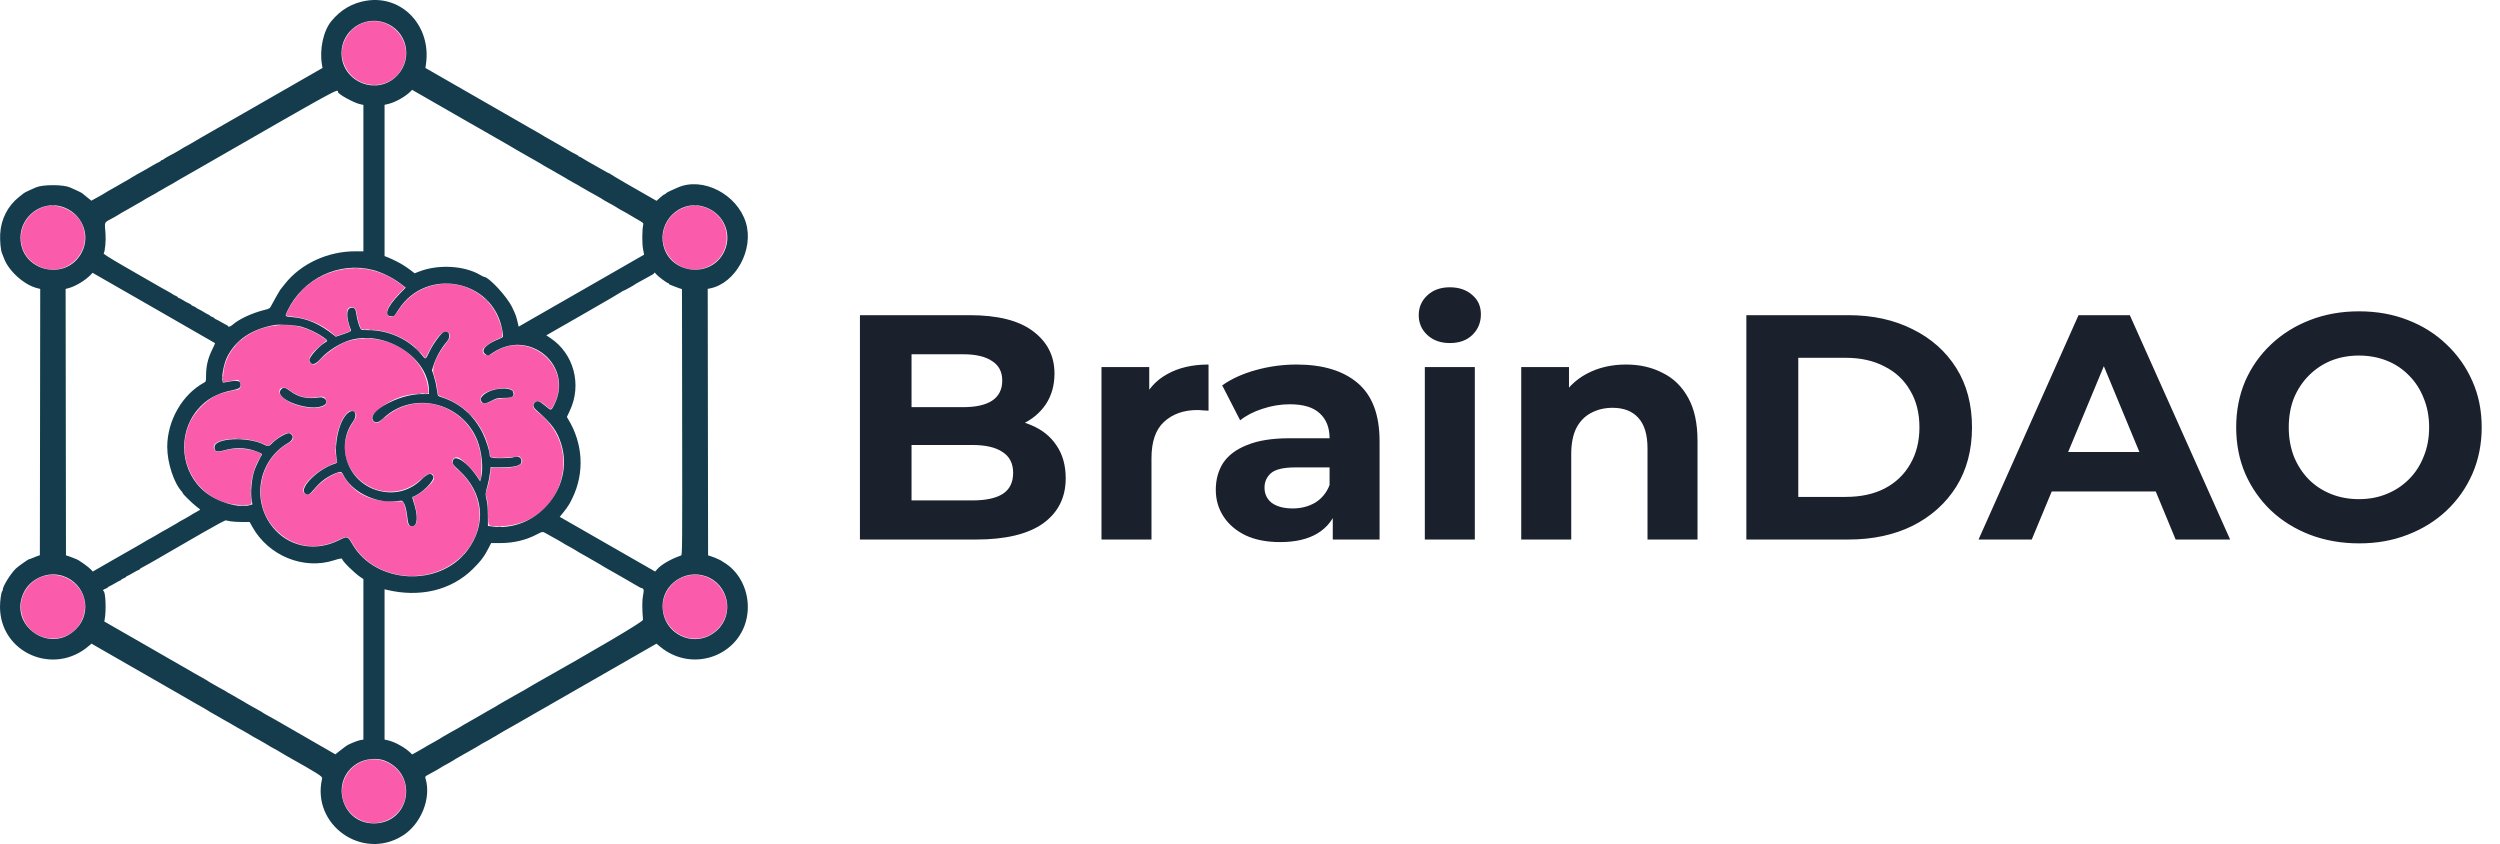 <svg width="234" height="79" viewBox="0 0 234 79" fill="none" xmlns="http://www.w3.org/2000/svg">
<path fill-rule="evenodd" clip-rule="evenodd" d="M34.376 2.039C32.842 2.343 31.727 4.003 32.052 5.498C32.679 8.372 36.478 8.864 37.713 6.232C38.752 4.018 36.796 1.56 34.376 2.039ZM4.128 19.355C1.52 20.215 1.169 23.63 3.558 24.88C6.147 26.235 8.923 23.483 7.614 20.861C7.024 19.678 5.346 18.954 4.128 19.355ZM64.101 19.402C62.247 20.053 61.465 22.21 62.498 23.819C64.184 26.442 68.166 25.163 68.016 22.046C67.924 20.127 65.91 18.766 64.101 19.402ZM32.065 25.215C29.772 25.634 28.02 26.947 26.956 29.048C26.684 29.583 26.676 29.566 27.23 29.616C28.688 29.748 30.085 30.322 31.118 31.215L31.426 31.48L32.109 31.248C32.485 31.12 32.802 31.008 32.815 30.998C32.828 30.988 32.777 30.793 32.702 30.565C32.292 29.32 32.413 28.635 33.021 28.768C33.272 28.823 33.321 28.914 33.413 29.507C33.453 29.769 33.556 30.168 33.641 30.395L33.795 30.807L34.648 30.852C36.658 30.956 38.443 31.836 39.612 33.299L39.816 33.554L40.111 32.97C40.896 31.42 41.593 30.758 42.005 31.169C42.229 31.392 42.169 31.588 41.679 32.23C40.772 33.419 40.386 34.44 40.607 35.065C40.791 35.589 40.946 36.318 40.947 36.672C40.949 36.992 40.946 36.99 41.65 37.255C43.791 38.062 45.35 39.928 45.805 42.228L45.918 42.799L46.408 42.844C46.693 42.871 47.26 42.854 47.764 42.805L48.629 42.719L48.752 42.87C49.243 43.473 48.332 43.858 46.595 43.783C45.904 43.753 45.902 43.754 45.902 44.19C45.902 44.51 45.742 45.282 45.566 45.816C45.432 46.217 45.432 46.234 45.548 46.605C45.638 46.893 45.671 47.244 45.683 48.067C45.701 49.349 45.605 49.241 46.736 49.248C52.477 49.281 54.918 42.124 50.368 38.6C49.918 38.251 49.798 37.997 49.973 37.763C50.225 37.425 50.496 37.472 51.054 37.951C51.595 38.416 51.562 38.422 51.88 37.806C53.692 34.291 49.4 30.724 46.153 33.047C45.665 33.395 45.176 33.269 45.176 32.794C45.176 32.527 46.155 31.856 46.909 31.606C47.282 31.483 46.745 29.656 46.067 28.736C43.828 25.7 39.317 25.869 37.281 29.065C36.887 29.682 36.615 29.813 36.325 29.525C36.019 29.22 36.369 28.516 37.318 27.527L37.907 26.914L37.661 26.719C35.982 25.388 34.015 24.86 32.065 25.215ZM25.947 30.448C23.155 30.699 21.014 32.669 20.887 35.107L20.851 35.79L21.043 35.756C21.148 35.737 21.468 35.683 21.754 35.635L22.275 35.548L22.431 35.73C22.691 36.03 22.503 36.495 22.123 36.495C21.963 36.495 21.052 36.718 20.607 36.866C19.474 37.241 18.201 38.488 17.694 39.718C16.177 43.404 18.903 47.406 22.839 47.27C23.637 47.242 23.573 47.308 23.495 46.59C23.366 45.401 23.659 43.994 24.245 42.98C24.389 42.731 24.499 42.52 24.488 42.512C23.927 42.041 22.149 41.843 21.131 42.138C20.485 42.324 20.247 42.324 20.115 42.136C19.368 41.074 22.678 40.656 24.678 41.559L25.113 41.755L25.452 41.45C26.474 40.532 27.213 40.289 27.411 40.807C27.508 41.062 27.385 41.26 26.994 41.48C24.155 43.075 23.513 47.127 25.722 49.5C27.336 51.234 29.597 51.604 31.796 50.493C32.517 50.129 32.57 50.146 32.99 50.88C35.002 54.39 40.319 54.976 43.26 52.011C45.598 49.656 45.392 46.147 42.785 43.9C42.193 43.391 42.202 42.808 42.801 42.808C43.075 42.808 44.218 43.892 44.666 44.577L44.941 44.996L45.003 44.741C45.037 44.6 45.066 44.071 45.068 43.565C45.086 38.57 39.572 35.907 35.935 39.153C35.397 39.634 35.194 39.692 34.95 39.434C34.714 39.184 34.764 38.978 35.153 38.596C36.262 37.507 37.671 36.907 39.268 36.843L40.13 36.808L40.078 36.376C39.677 33.052 35.949 30.89 32.468 31.961C31.847 32.152 30.599 33 30.012 33.629C29.511 34.167 29.388 34.216 29.102 33.992C28.691 33.67 29.056 33.094 30.311 32.085L30.603 31.85L30.179 31.55C29.388 30.992 28.284 30.555 27.475 30.48C26.612 30.4 26.508 30.398 25.947 30.448ZM27.109 36.53C27.802 37.095 28.725 37.34 29.593 37.189C30.216 37.081 30.355 37.108 30.488 37.365C31.1 38.543 27.755 38.397 26.453 37.19C25.761 36.549 26.375 35.931 27.109 36.53ZM47.933 36.514C48.382 36.926 48.069 37.244 47.174 37.284C46.495 37.316 46.424 37.333 45.947 37.577C45.257 37.93 44.857 37.771 45.001 37.202C45.161 36.563 47.411 36.035 47.933 36.514ZM33.221 38.6C33.418 38.795 33.383 39.018 33.09 39.446C30.167 43.709 35.76 48.31 39.544 44.755C40.158 44.178 40.619 44.196 40.619 44.795C40.619 45.145 39.31 46.3 38.674 46.511C38.629 46.526 38.657 46.7 38.75 46.99C39.193 48.373 39.123 49.253 38.569 49.253C38.224 49.253 38.136 49.101 38.082 48.414C38.059 48.115 37.973 47.66 37.892 47.402L37.744 46.933L36.556 46.922C34.578 46.903 33.124 46.135 32.198 44.619C31.887 44.111 31.864 44.108 31.08 44.489C30.515 44.764 29.849 45.288 29.488 45.744C29.017 46.339 28.788 46.432 28.487 46.15C27.929 45.629 29.646 43.961 31.379 43.34L31.552 43.279L31.465 42.797C31.102 40.775 32.368 37.75 33.221 38.6ZM4.211 53.892C2.704 54.256 1.677 55.87 2.007 57.352C2.732 60.593 7.237 60.562 7.902 57.311C8.33 55.224 6.338 53.379 4.211 53.892ZM64.263 53.909C62.721 54.311 61.731 55.941 62.118 57.442C62.726 59.798 65.565 60.572 67.217 58.834C69.287 56.655 67.184 53.149 64.263 53.909ZM34.003 71.239C31.905 71.993 31.316 74.694 32.922 76.206C34.844 78.016 37.98 76.699 37.994 74.076C38.005 72.027 35.925 70.547 34.003 71.239Z" fill="#FB5BAB"/>
<path fill-rule="evenodd" clip-rule="evenodd" d="M34.311 0.062C32.992 0.271 31.897 0.905 31.02 1.971C30.264 2.889 29.889 4.623 30.136 6.057L30.188 6.361L24.82 9.441C21.866 11.135 19.138 12.699 18.757 12.915C18.375 13.132 18.048 13.325 18.03 13.346C18.012 13.366 17.908 13.427 17.799 13.481C17.541 13.609 16.818 14.025 16.776 14.07C16.757 14.09 16.624 14.168 16.478 14.244C15.843 14.577 15.414 14.82 15.317 14.904C15.26 14.953 15.178 14.993 15.136 14.993C15.093 14.993 15.059 15.016 15.059 15.043C15.059 15.071 14.947 15.144 14.811 15.207C14.675 15.27 14.444 15.393 14.299 15.482C14.153 15.571 13.96 15.685 13.87 15.735C13.779 15.785 13.585 15.895 13.44 15.979C13.295 16.062 13.012 16.219 12.813 16.327C12.613 16.435 12.405 16.557 12.35 16.597C12.296 16.637 12.18 16.71 12.094 16.758C11.658 17.003 11.441 17.127 11.261 17.235C11.152 17.3 10.988 17.395 10.898 17.445C10.807 17.495 10.625 17.597 10.494 17.672C10.363 17.747 10.184 17.848 10.098 17.897C10.011 17.945 9.895 18.018 9.841 18.058C9.786 18.098 9.578 18.22 9.378 18.328C9.179 18.436 8.911 18.583 8.784 18.655L8.554 18.785L8.157 18.466C7.939 18.29 7.722 18.115 7.676 18.078C7.629 18.04 7.392 17.92 7.148 17.81C6.903 17.701 6.644 17.584 6.571 17.551C6.266 17.412 5.665 17.331 4.953 17.331C4.242 17.331 3.641 17.412 3.335 17.551C3.263 17.584 3.003 17.701 2.759 17.81C2.515 17.92 2.277 18.04 2.231 18.079C2.184 18.117 1.975 18.284 1.767 18.448C0.721 19.275 0.085 20.533 0.016 21.913C-0.017 22.584 0.074 23.492 0.199 23.734C0.228 23.791 0.303 23.981 0.365 24.156C0.783 25.337 2.243 26.661 3.465 26.967L3.765 27.043L3.748 39.506L3.731 51.969L3.467 52.059C3.322 52.109 3.11 52.193 2.995 52.247C2.881 52.3 2.757 52.344 2.721 52.344C2.641 52.344 1.674 53.029 1.473 53.227C0.982 53.714 0.264 54.869 0.264 55.173C0.264 55.23 0.238 55.305 0.206 55.34C0.111 55.44 0 56.225 0 56.793C0 61.109 5.053 63.31 8.348 60.43L8.56 60.244L12.057 62.252C13.98 63.356 15.643 64.311 15.752 64.373C15.861 64.436 16.153 64.603 16.401 64.745C16.648 64.886 16.901 65.032 16.962 65.069C17.023 65.105 17.296 65.262 17.568 65.417C17.841 65.572 18.167 65.762 18.294 65.837C18.422 65.913 18.689 66.064 18.889 66.172C19.089 66.281 19.297 66.402 19.351 66.442C19.406 66.482 19.521 66.555 19.608 66.604C20.044 66.848 20.261 66.972 20.441 67.08C20.55 67.145 20.714 67.24 20.805 67.29C20.895 67.34 21.081 67.445 21.217 67.524C21.353 67.602 21.567 67.723 21.692 67.794C21.817 67.864 22.032 67.991 22.17 68.075C22.309 68.159 22.512 68.271 22.621 68.325C22.73 68.378 22.833 68.437 22.852 68.455C22.87 68.473 22.974 68.532 23.083 68.587C23.192 68.641 23.296 68.701 23.314 68.722C23.349 68.761 23.828 69.034 24.272 69.269C24.417 69.346 24.551 69.424 24.569 69.442C24.587 69.46 24.691 69.519 24.8 69.573C24.909 69.627 25.013 69.688 25.031 69.708C25.066 69.747 25.545 70.021 25.989 70.255C26.134 70.332 26.268 70.412 26.286 70.433C26.304 70.454 26.557 70.604 26.848 70.767C29.766 72.406 30.196 72.677 30.154 72.854C29.119 77.203 33.926 80.608 37.708 78.204C39.417 77.118 40.379 74.715 39.835 72.886C39.777 72.693 39.788 72.672 40.014 72.55C40.839 72.103 41.058 71.98 41.147 71.915C41.26 71.831 41.426 71.736 41.939 71.46C42.139 71.352 42.347 71.231 42.401 71.191C42.456 71.151 42.572 71.079 42.658 71.03C43.113 70.775 43.311 70.661 43.491 70.552C43.6 70.486 43.779 70.387 43.888 70.331C43.996 70.276 44.205 70.157 44.35 70.065C44.495 69.974 44.658 69.88 44.713 69.858C44.767 69.835 44.856 69.78 44.911 69.736C44.965 69.691 45.203 69.555 45.439 69.433C45.675 69.311 45.884 69.196 45.902 69.178C45.92 69.16 46.002 69.109 46.083 69.063C46.165 69.018 46.299 68.944 46.38 68.899C46.462 68.854 46.574 68.784 46.628 68.744C46.683 68.703 46.891 68.582 47.091 68.472C47.426 68.289 48.507 67.674 48.973 67.402C49.082 67.338 49.483 67.108 49.864 66.889C50.246 66.671 53.008 65.087 56.002 63.369L61.446 60.245L61.781 60.524C64.966 63.176 69.751 61.185 69.988 57.109C70.091 55.353 69.282 53.644 67.927 52.749C67.493 52.463 67.408 52.413 67.234 52.343C67.144 52.306 67.01 52.247 66.937 52.212C66.865 52.177 66.686 52.111 66.541 52.065L66.277 51.982L66.26 39.51L66.243 27.037L66.459 26.995C68.863 26.519 70.59 23.342 69.811 20.829C68.986 18.171 65.773 16.52 63.437 17.554C63.364 17.586 63.09 17.708 62.826 17.825C62.563 17.942 62.347 18.061 62.347 18.089C62.347 18.117 62.287 18.16 62.214 18.183C62.141 18.206 61.94 18.354 61.768 18.512L61.456 18.798L61.191 18.65C59.672 17.797 57.158 16.335 57.141 16.294C57.129 16.266 57.094 16.242 57.065 16.242C57.017 16.242 56.73 16.087 55.957 15.643C55.579 15.425 55.255 15.242 54.95 15.073C54.787 14.983 54.574 14.854 54.478 14.787C54.381 14.719 54.27 14.664 54.23 14.664C54.19 14.664 54.157 14.642 54.157 14.614C54.157 14.586 54.046 14.513 53.91 14.45C53.774 14.388 53.543 14.264 53.398 14.175C53.253 14.086 53.06 13.972 52.969 13.922C52.73 13.79 52.306 13.546 52.077 13.409C51.968 13.344 51.805 13.249 51.714 13.199C51.623 13.149 51.441 13.046 51.31 12.972C51.179 12.897 51.001 12.796 50.914 12.747C50.827 12.698 50.711 12.626 50.657 12.586C50.602 12.546 50.395 12.424 50.195 12.316C49.995 12.207 49.727 12.057 49.6 11.981C49.473 11.905 49.147 11.716 48.874 11.561C48.602 11.405 48.327 11.249 48.264 11.212C48.201 11.176 46.275 10.07 43.984 8.753L39.818 6.361L39.871 5.992C40.382 2.445 37.653 -0.466 34.311 0.062ZM35.986 2.113C38.072 2.827 38.709 5.42 37.198 7.045C35.345 9.038 31.966 7.694 31.966 4.965C31.966 2.898 34.022 1.44 35.986 2.113ZM31.636 8.618C31.636 8.806 33.089 9.608 33.674 9.743L34.014 9.821V16.672V23.523L33.27 23.522C30.692 23.514 28.164 24.68 26.674 26.565C26.459 26.837 26.258 27.091 26.227 27.13C26.163 27.211 25.663 28.094 25.414 28.566C25.248 28.881 25.234 28.89 24.758 29.009C23.567 29.305 22.34 29.881 21.73 30.43C21.566 30.577 21.333 30.63 21.333 30.52C21.333 30.488 21.281 30.444 21.217 30.424C21.154 30.403 20.923 30.279 20.705 30.149C20.488 30.019 20.257 29.896 20.193 29.876C20.13 29.856 20.078 29.819 20.078 29.793C20.078 29.768 19.974 29.707 19.847 29.657C19.72 29.608 19.616 29.543 19.616 29.514C19.616 29.484 19.584 29.46 19.546 29.46C19.508 29.46 19.322 29.362 19.133 29.242C18.944 29.122 18.694 28.982 18.575 28.93C18.457 28.878 18.361 28.819 18.361 28.799C18.361 28.778 18.256 28.721 18.13 28.671C18.002 28.621 17.898 28.56 17.898 28.534C17.898 28.509 17.787 28.439 17.651 28.381C17.515 28.321 17.269 28.187 17.106 28.083C16.942 27.978 16.772 27.89 16.726 27.887C16.68 27.884 16.644 27.856 16.644 27.824C16.644 27.792 16.547 27.727 16.429 27.68C16.311 27.632 16.199 27.574 16.181 27.549C16.163 27.525 15.962 27.405 15.734 27.282C15.505 27.16 15.219 27.001 15.097 26.928C14.975 26.856 14.642 26.664 14.356 26.501C14.07 26.339 13.785 26.176 13.722 26.139C13.66 26.103 12.716 25.559 11.625 24.93C10.26 24.143 9.661 23.763 9.702 23.713C9.83 23.56 9.926 22.538 9.876 21.87C9.786 20.679 9.684 20.881 10.633 20.366C10.833 20.258 11.041 20.137 11.096 20.096C11.15 20.057 11.266 19.984 11.352 19.935C11.439 19.887 11.617 19.785 11.749 19.711C11.88 19.636 12.061 19.533 12.152 19.483C12.243 19.433 12.407 19.338 12.516 19.273C12.696 19.165 12.912 19.041 13.348 18.797C13.435 18.748 13.551 18.675 13.605 18.635C13.66 18.594 13.897 18.461 14.134 18.339C14.37 18.216 14.578 18.102 14.596 18.084C14.614 18.066 14.7 18.011 14.787 17.962C14.873 17.914 15.042 17.819 15.162 17.752C15.282 17.685 15.493 17.561 15.632 17.477C15.771 17.393 15.973 17.281 16.082 17.227C16.191 17.174 16.295 17.113 16.313 17.092C16.331 17.071 16.584 16.921 16.875 16.758C17.165 16.595 17.923 16.162 18.559 15.797C31.909 8.123 31.636 8.272 31.636 8.618ZM42.996 10.949C45.121 12.169 47.023 13.258 47.223 13.368C47.423 13.478 47.699 13.639 47.838 13.725C47.977 13.812 48.185 13.935 48.3 13.999C48.636 14.185 49.397 14.62 49.623 14.756C49.738 14.824 49.995 14.969 50.195 15.078C50.395 15.186 50.602 15.307 50.657 15.348C50.711 15.387 50.827 15.46 50.914 15.509C51.001 15.557 51.179 15.659 51.31 15.733C51.441 15.808 51.623 15.911 51.714 15.961C51.805 16.011 51.968 16.105 52.077 16.171C52.258 16.279 52.474 16.403 52.91 16.647C52.997 16.696 53.112 16.769 53.167 16.809C53.221 16.85 53.459 16.983 53.695 17.105C53.931 17.228 54.139 17.342 54.157 17.36C54.191 17.393 54.383 17.507 54.686 17.672C54.777 17.721 54.97 17.834 55.115 17.922C55.261 18.01 55.483 18.133 55.611 18.195C55.738 18.256 55.857 18.323 55.875 18.343C55.893 18.364 55.997 18.424 56.106 18.478C56.215 18.532 56.319 18.594 56.337 18.616C56.372 18.657 56.845 18.927 57.295 19.162C57.44 19.238 57.574 19.316 57.592 19.335C57.634 19.38 58.358 19.797 58.615 19.925C58.724 19.979 58.829 20.04 58.847 20.062C58.865 20.083 59.187 20.272 59.563 20.483C60.202 20.842 60.243 20.877 60.204 21.037C60.097 21.475 60.09 22.858 60.194 23.34C60.251 23.609 60.291 23.833 60.282 23.839C60.274 23.845 58.13 25.075 55.52 26.572C52.909 28.07 50.695 29.34 50.599 29.395C50.504 29.45 50.203 29.621 49.931 29.776C49.658 29.93 49.391 30.084 49.336 30.119C49.282 30.153 49.081 30.269 48.891 30.377L48.545 30.574L48.505 30.395C48.324 29.596 48.29 29.497 47.941 28.77C47.45 27.743 45.748 25.909 45.286 25.909C45.265 25.909 45.105 25.826 44.931 25.725C43.427 24.852 41.007 24.723 39.216 25.422L38.811 25.579L38.533 25.366C38.379 25.249 38.199 25.116 38.132 25.072C38.064 25.027 37.897 24.917 37.76 24.826C37.454 24.623 36.729 24.257 36.309 24.092L35.995 23.969V16.89L35.995 9.811L36.342 9.731C36.986 9.583 37.973 9.028 38.424 8.562L38.574 8.407L38.853 8.569C39.007 8.658 40.871 9.729 42.996 10.949ZM5.786 19.34C7.623 19.905 8.516 21.924 7.668 23.593C6.234 26.416 1.929 25.416 1.917 22.257C1.909 20.254 3.893 18.758 5.786 19.34ZM65.739 19.306C67.629 19.791 68.601 21.776 67.801 23.516C66.617 26.092 62.726 25.701 62.087 22.942C61.58 20.753 63.588 18.754 65.739 19.306ZM34.924 25.275C35.721 25.485 36.749 25.989 37.43 26.506L37.973 26.919L37.363 27.548C36.192 28.756 35.899 29.613 36.657 29.613C36.894 29.613 36.887 29.62 37.32 28.955C39.917 24.967 46.102 26.146 46.992 30.797C47.133 31.533 47.129 31.556 46.843 31.669C45.5 32.201 44.947 32.771 45.415 33.138C45.65 33.322 45.693 33.314 46.141 33.011C49.542 30.707 53.721 34.236 51.886 37.863C51.578 38.472 51.605 38.468 51.023 37.976C50.479 37.516 50.287 37.456 50.063 37.68C49.833 37.908 49.892 38.123 50.278 38.458C51.66 39.658 52.176 40.378 52.55 41.625C53.772 45.701 50.161 49.892 45.968 49.265L45.671 49.22L45.664 48.234C45.66 47.542 45.623 47.104 45.542 46.765C45.417 46.243 45.422 46.169 45.629 45.46C45.705 45.201 45.802 44.707 45.845 44.363L45.922 43.737L46.787 43.742C48.206 43.75 48.808 43.586 48.808 43.191C48.808 42.793 48.527 42.659 48.015 42.812C47.888 42.851 47.389 42.883 46.907 42.885C45.977 42.888 45.836 42.848 45.836 42.584C45.836 42.247 45.494 41.177 45.187 40.555C44.366 38.889 43.064 37.744 41.362 37.191C40.94 37.053 40.971 37.103 40.883 36.4C40.843 36.081 40.725 35.557 40.621 35.236L40.433 34.652L40.549 34.276C40.796 33.473 41.242 32.672 41.831 31.969C42.233 31.491 42.077 30.94 41.575 31.065C41.317 31.13 40.596 32.09 40.203 32.893C39.796 33.724 39.877 33.696 39.435 33.162C38.275 31.764 36.392 30.905 34.474 30.898C33.826 30.896 33.811 30.893 33.722 30.721C33.586 30.456 33.422 29.872 33.355 29.406C33.285 28.914 33.208 28.802 32.937 28.802C32.392 28.802 32.359 29.637 32.856 30.912C32.888 30.995 32.75 31.066 32.162 31.266L31.427 31.516L31.251 31.374C29.952 30.329 28.715 29.789 27.372 29.682C26.636 29.622 26.644 29.634 26.911 29.081C28.367 26.055 31.756 24.445 34.924 25.275ZM20.128 32.118C20.141 32.132 20.042 32.36 19.908 32.626C19.468 33.496 19.287 34.245 19.286 35.2C19.285 35.706 19.282 35.715 19.08 35.825C17.056 36.932 15.654 39.386 15.654 41.822C15.654 43.316 16.273 45.212 17.023 46.018C17.069 46.066 17.106 46.13 17.106 46.158C17.106 46.243 18.022 47.138 18.403 47.425C18.6 47.573 18.752 47.701 18.742 47.71C18.732 47.719 18.617 47.787 18.485 47.859C18.001 48.128 17.929 48.17 17.832 48.242C17.778 48.281 17.57 48.403 17.37 48.51C16.857 48.786 16.691 48.881 16.577 48.965C16.523 49.005 16.315 49.127 16.115 49.235C15.915 49.343 15.648 49.495 15.521 49.572C15.393 49.649 15.215 49.748 15.124 49.792C15.034 49.835 14.915 49.905 14.86 49.948C14.806 49.989 14.598 50.112 14.398 50.221C13.882 50.5 13.585 50.67 13.296 50.85C13.157 50.936 12.88 51.096 12.681 51.207C12.481 51.316 11.5 51.877 10.501 52.451L8.685 53.496L8.52 53.316C8.296 53.07 7.406 52.434 7.164 52.346C7.056 52.307 6.908 52.247 6.836 52.212C6.763 52.177 6.585 52.111 6.439 52.065L6.175 51.982L6.159 39.513L6.142 27.044L6.456 26.959C7.091 26.785 8.009 26.227 8.487 25.722L8.665 25.535L14.384 28.814C17.529 30.618 20.114 32.104 20.128 32.118ZM61.429 25.672C61.58 25.863 62.432 26.501 62.537 26.501C62.578 26.501 62.611 26.528 62.611 26.562C62.611 26.596 62.678 26.644 62.76 26.668C62.842 26.693 62.998 26.753 63.107 26.802C63.216 26.851 63.424 26.929 63.569 26.976L63.833 27.06L63.85 39.507C63.866 51.317 63.861 51.955 63.751 51.993C62.801 52.32 61.908 52.832 61.517 53.276L61.322 53.496L56.857 50.936L52.392 48.376L52.744 47.944C52.937 47.706 53.133 47.437 53.181 47.346C53.227 47.256 53.282 47.167 53.303 47.149C53.323 47.131 53.454 46.88 53.592 46.59C54.724 44.23 54.572 41.519 53.177 39.226L53.058 39.029L53.338 38.437C54.486 36.009 53.708 33.098 51.524 31.646L51.135 31.387L54.677 29.357C56.625 28.241 58.229 27.304 58.241 27.276C58.253 27.247 58.295 27.224 58.334 27.224C58.402 27.224 59.437 26.647 59.507 26.57C59.525 26.55 59.644 26.482 59.771 26.419C59.899 26.356 60.211 26.185 60.465 26.038C60.719 25.892 60.994 25.739 61.076 25.698C61.158 25.658 61.225 25.6 61.225 25.57C61.225 25.472 61.301 25.511 61.429 25.672ZM28.201 30.576C28.863 30.767 29.704 31.165 30.222 31.533C30.711 31.881 30.715 31.89 30.435 32.054C29.823 32.414 28.882 33.486 28.961 33.733C29.118 34.227 29.473 34.182 29.99 33.602C30.679 32.83 31.884 32.073 32.83 31.817C36.18 30.911 40.156 33.526 40.156 36.635V36.881L39.446 36.883C37.261 36.892 34.189 38.634 34.976 39.418C35.189 39.63 35.454 39.547 35.906 39.127C38.682 36.541 43.256 37.642 44.685 41.24C45.102 42.291 45.259 43.892 45.028 44.738L44.941 45.057L44.726 44.726C43.735 43.203 42.379 42.36 42.379 43.267C42.379 43.451 42.459 43.553 42.953 44.006C45.276 46.135 45.581 49.099 43.729 51.537C41.102 54.996 35.162 54.67 32.99 50.948C32.531 50.161 32.53 50.161 31.732 50.563C29.648 51.611 27.305 51.248 25.788 49.64C23.469 47.182 24.053 43.143 26.969 41.462C27.469 41.173 27.541 40.756 27.122 40.566C26.881 40.457 25.915 41.01 25.398 41.553C25.171 41.792 25.082 41.802 24.732 41.624C23.187 40.836 20.078 40.985 20.078 41.847C20.078 42.29 20.284 42.348 21.073 42.126C21.934 41.883 22.944 41.897 23.743 42.162C24.357 42.366 24.581 42.485 24.51 42.571C24.406 42.697 23.991 43.551 23.845 43.938C23.549 44.726 23.419 46.148 23.572 46.935L23.626 47.214L23.388 47.28C22.318 47.575 20.398 47.016 19.212 46.063C16.91 44.211 16.565 40.672 18.463 38.38C19.292 37.38 20.283 36.821 21.748 36.526C22.355 36.404 22.521 36.297 22.521 36.031C22.521 35.639 22.255 35.572 21.348 35.734L20.868 35.819L20.828 35.659C20.721 35.238 20.961 34.006 21.266 33.404C22.078 31.801 23.554 30.806 25.692 30.42C26.144 30.339 27.719 30.436 28.201 30.576ZM26.29 36.474C25.57 37.385 29.204 38.662 30.364 37.905C30.779 37.635 30.428 37.106 29.895 37.196C28.799 37.379 27.906 37.184 27.158 36.6C26.709 36.248 26.493 36.217 26.29 36.474ZM46.364 36.455C45.547 36.633 44.895 37.125 45.017 37.471C45.145 37.831 45.363 37.845 45.967 37.533C46.492 37.261 46.526 37.253 47.159 37.247C47.969 37.24 48.182 37.098 48.02 36.673C47.907 36.378 47.167 36.28 46.364 36.455ZM32.714 38.554C31.824 39.047 31.201 41.47 31.54 43.114C31.58 43.308 31.568 43.325 31.329 43.403C29.759 43.909 28.006 45.639 28.532 46.163C28.777 46.407 28.951 46.336 29.379 45.815C29.961 45.106 30.565 44.65 31.367 44.315C31.894 44.094 31.952 44.106 32.145 44.481C32.918 45.98 34.988 47.061 36.82 46.922C37.147 46.897 37.489 46.871 37.58 46.865C37.796 46.849 38.023 47.489 38.123 48.398C38.199 49.085 38.288 49.254 38.576 49.254C39.104 49.254 39.153 48.263 38.692 46.937C38.615 46.713 38.579 46.522 38.614 46.51C39.462 46.229 40.747 44.947 40.549 44.58C40.356 44.219 40.076 44.292 39.489 44.856C38.387 45.914 37.066 46.295 35.613 45.974C32.649 45.32 31.301 41.879 33.056 39.445C33.477 38.863 33.245 38.258 32.714 38.554ZM21.597 48.798C21.797 48.831 22.277 48.858 22.664 48.859L23.368 48.859L23.607 49.291C25.112 52.017 28.409 53.371 31.275 52.44C31.78 52.276 32.032 52.238 32.032 52.328C32.033 52.514 33.149 53.62 33.733 54.014L34.014 54.203V61.715V69.227L33.76 69.268C33.533 69.304 33.029 69.495 32.562 69.723C32.471 69.767 32.171 69.984 31.894 70.205L31.391 70.607L28.637 69.021C27.122 68.15 25.832 67.406 25.77 67.37C25.708 67.334 25.42 67.174 25.13 67.015C24.839 66.856 24.587 66.708 24.569 66.686C24.551 66.664 24.417 66.584 24.272 66.508C24.126 66.431 23.829 66.266 23.611 66.141C23.393 66.016 23.141 65.872 23.05 65.82C22.959 65.768 22.87 65.711 22.852 65.693C22.833 65.675 22.73 65.617 22.621 65.564C22.512 65.511 22.348 65.419 22.257 65.36C22.166 65.3 21.956 65.177 21.79 65.085C21.267 64.798 21.169 64.74 21.135 64.704C21.116 64.683 20.997 64.615 20.87 64.553C20.743 64.49 20.55 64.384 20.441 64.319C20.261 64.21 20.054 64.091 19.608 63.842C19.521 63.793 19.435 63.736 19.418 63.715C19.399 63.694 19.191 63.573 18.955 63.446C18.719 63.319 18.422 63.152 18.294 63.076C18.167 63 17.841 62.81 17.568 62.655C17.296 62.5 17.021 62.343 16.958 62.307C16.895 62.271 16.271 61.911 15.571 61.508C14.871 61.104 14.177 60.705 14.028 60.62C13.88 60.535 12.859 59.949 11.76 59.319L9.763 58.172L9.8 57.97C9.95 57.141 9.887 55.446 9.7 55.331C9.591 55.264 9.643 55.196 9.874 55.106C10.001 55.056 10.105 54.995 10.105 54.97C10.105 54.945 10.157 54.907 10.22 54.886C10.284 54.865 10.514 54.741 10.732 54.612C10.95 54.481 11.181 54.359 11.244 54.338C11.308 54.318 11.36 54.281 11.36 54.256C11.36 54.23 11.464 54.169 11.591 54.12C11.718 54.07 11.822 54.005 11.822 53.976C11.822 53.946 11.849 53.922 11.883 53.922C11.916 53.922 12.17 53.789 12.446 53.626C12.722 53.464 12.978 53.331 13.013 53.331C13.048 53.331 13.077 53.308 13.078 53.281C13.078 53.254 13.145 53.2 13.226 53.16C13.394 53.078 14.642 52.379 14.794 52.281C14.848 52.246 15.383 51.935 15.983 51.59C16.582 51.244 17.964 50.447 19.054 49.818C20.144 49.188 21.08 48.688 21.135 48.706C21.189 48.723 21.397 48.765 21.597 48.798ZM51.084 49.911C51.213 49.983 51.429 50.106 51.565 50.184C51.701 50.261 51.976 50.413 52.176 50.522C52.376 50.63 52.584 50.751 52.639 50.791C52.752 50.875 52.918 50.97 53.431 51.246C53.631 51.354 53.839 51.475 53.894 51.515C53.948 51.555 54.063 51.628 54.15 51.676C54.237 51.725 54.415 51.826 54.547 51.901C54.678 51.976 54.859 52.078 54.95 52.128C55.041 52.178 55.204 52.273 55.313 52.338C55.494 52.446 55.71 52.57 56.146 52.815C56.233 52.863 56.348 52.936 56.403 52.976C56.457 53.016 56.665 53.138 56.865 53.246C57.065 53.354 57.322 53.499 57.437 53.568C57.629 53.683 58.278 54.055 58.748 54.32C58.857 54.381 59.177 54.569 59.46 54.736C59.742 54.903 59.995 55.041 60.021 55.042C60.256 55.053 60.298 55.213 60.193 55.704C60.098 56.148 60.095 57.007 60.185 58.014C60.2 58.183 56.089 60.616 49.897 64.103C49.607 64.267 49.355 64.418 49.336 64.439C49.318 64.46 49.214 64.521 49.105 64.574C48.996 64.628 48.684 64.802 48.411 64.961C47.673 65.391 47.489 65.496 47.091 65.712C46.891 65.82 46.683 65.942 46.628 65.982C46.574 66.022 46.458 66.095 46.371 66.143C46.285 66.192 46.107 66.293 45.975 66.368C45.844 66.443 45.662 66.545 45.572 66.595C45.481 66.645 45.288 66.76 45.142 66.849C44.997 66.938 44.819 67.039 44.746 67.074C44.673 67.109 44.495 67.211 44.35 67.301C44.205 67.391 43.996 67.51 43.888 67.565C43.779 67.62 43.593 67.725 43.475 67.797C43.356 67.87 43.163 67.988 43.045 68.061C42.927 68.133 42.742 68.238 42.633 68.293C42.523 68.348 42.345 68.447 42.236 68.513C42.057 68.623 41.858 68.736 41.403 68.992C41.316 69.04 41.201 69.113 41.147 69.153C41.092 69.193 40.884 69.314 40.684 69.422C40.169 69.702 39.872 69.871 39.582 70.052C39.444 70.138 39.161 70.3 38.955 70.412L38.579 70.616L38.426 70.468C37.916 69.972 36.974 69.447 36.334 69.3L35.995 69.222V62.189V55.156L36.176 55.201C39.288 55.959 42.229 55.255 44.246 53.269C45.01 52.517 45.338 52.077 45.765 51.236L45.97 50.832H46.814C48.046 50.832 49.186 50.567 50.195 50.046C50.782 49.743 50.786 49.742 51.084 49.911ZM5.878 53.905C8.032 54.603 8.699 57.307 7.108 58.891C4.689 61.299 0.757 58.546 2.22 55.469C2.852 54.142 4.472 53.449 5.878 53.905ZM66.036 53.928C68.185 54.661 68.781 57.475 67.11 58.998C65.121 60.812 62.017 59.424 62.017 56.721C62.017 54.715 64.1 53.267 66.036 53.928ZM35.995 71.192C39.196 72.451 38.404 77.07 34.986 77.07C31.892 77.07 30.823 72.949 33.519 71.414C34.227 71.01 35.292 70.915 35.995 71.192Z" fill="#143C4C"/>
<path fill-rule="evenodd" clip-rule="evenodd" d="M34.89 8.001C34.954 8.017 35.058 8.017 35.122 8.001C35.185 7.984 35.133 7.971 35.006 7.971C34.879 7.971 34.827 7.984 34.89 8.001ZM4.84 19.245C4.903 19.262 5.007 19.262 5.071 19.245C5.134 19.229 5.082 19.215 4.955 19.215C4.828 19.215 4.776 19.229 4.84 19.245ZM64.942 19.245C65.005 19.262 65.109 19.262 65.172 19.245C65.236 19.229 65.184 19.215 65.057 19.215C64.93 19.215 64.878 19.229 64.942 19.245ZM20.823 35.344C20.824 35.488 20.837 35.54 20.853 35.458C20.869 35.376 20.868 35.258 20.852 35.195C20.835 35.132 20.822 35.199 20.823 35.344ZM31.395 41.821C31.395 42.056 31.407 42.152 31.421 42.035C31.436 41.917 31.436 41.725 31.421 41.608C31.407 41.49 31.395 41.586 31.395 41.821ZM23.468 45.964C23.468 46.163 23.48 46.244 23.495 46.145C23.511 46.045 23.511 45.883 23.495 45.783C23.48 45.684 23.468 45.765 23.468 45.964ZM38.425 53.967C38.507 53.983 38.626 53.982 38.689 53.966C38.752 53.95 38.685 53.937 38.54 53.937C38.394 53.938 38.343 53.952 38.425 53.967Z" fill="#754872"/>
<path fill-rule="evenodd" clip-rule="evenodd" d="M32.855 2.845L32.66 3.058L32.875 2.865C33.075 2.685 33.12 2.631 33.069 2.631C33.058 2.631 32.961 2.727 32.855 2.845ZM37.082 7.119L36.888 7.333L37.102 7.139C37.302 6.96 37.347 6.905 37.296 6.905C37.285 6.905 37.188 7.001 37.082 7.119ZM68.046 22.227C68.046 22.39 68.059 22.456 68.075 22.375C68.091 22.293 68.091 22.16 68.075 22.079C68.059 21.997 68.046 22.064 68.046 22.227ZM33.139 25.101C33.221 25.117 33.355 25.117 33.437 25.101C33.518 25.085 33.451 25.073 33.288 25.073C33.124 25.073 33.057 25.085 33.139 25.101ZM41.626 26.548C41.726 26.564 41.89 26.564 41.989 26.548C42.089 26.533 42.008 26.521 41.808 26.521C41.608 26.521 41.526 26.533 41.626 26.548ZM28.331 27.077L28.103 27.323L28.351 27.097C28.581 26.886 28.629 26.83 28.579 26.83C28.568 26.83 28.456 26.941 28.331 27.077ZM45.374 27.969C45.374 27.98 45.471 28.076 45.589 28.182L45.804 28.375L45.609 28.162C45.429 27.962 45.374 27.918 45.374 27.969ZM26.171 30.426C26.235 30.443 26.339 30.443 26.403 30.426C26.466 30.41 26.414 30.396 26.287 30.396C26.16 30.396 26.108 30.41 26.171 30.426ZM26.832 30.426C26.895 30.443 27 30.443 27.063 30.426C27.127 30.41 27.075 30.396 26.948 30.396C26.82 30.396 26.769 30.41 26.832 30.426ZM34.129 31.678C34.246 31.692 34.454 31.693 34.591 31.679C34.728 31.665 34.632 31.652 34.378 31.652C34.123 31.652 34.011 31.663 34.129 31.678ZM22.222 32.107L21.961 32.387L22.242 32.127C22.503 31.885 22.553 31.828 22.503 31.828C22.492 31.828 22.366 31.954 22.222 32.107ZM48.297 32.268C48.36 32.284 48.465 32.284 48.528 32.268C48.592 32.251 48.539 32.238 48.412 32.238C48.285 32.238 48.233 32.251 48.297 32.268ZM39.1 32.781C39.223 32.908 39.339 33.011 39.357 33.011C39.375 33.011 39.289 32.908 39.166 32.781C39.043 32.655 38.927 32.551 38.909 32.551C38.891 32.551 38.977 32.655 39.1 32.781ZM47.01 37.267C47.092 37.282 47.211 37.282 47.274 37.265C47.337 37.249 47.27 37.236 47.124 37.237C46.979 37.237 46.928 37.251 47.01 37.267ZM35.76 39.275L35.567 39.489L35.781 39.295C35.981 39.116 36.026 39.061 35.975 39.061C35.964 39.061 35.867 39.157 35.76 39.275ZM43.195 39.148C43.195 39.159 43.291 39.255 43.409 39.361L43.624 39.554L43.43 39.341C43.249 39.142 43.195 39.097 43.195 39.148ZM46.613 49.3C46.694 49.316 46.828 49.316 46.91 49.3C46.992 49.285 46.925 49.272 46.761 49.272C46.598 49.272 46.531 49.285 46.613 49.3ZM28.88 51.14C28.943 51.157 29.047 51.157 29.11 51.14C29.174 51.124 29.122 51.11 28.995 51.11C28.868 51.11 28.816 51.124 28.88 51.14ZM29.606 51.14C29.669 51.157 29.773 51.157 29.837 51.14C29.901 51.124 29.848 51.11 29.722 51.11C29.594 51.11 29.543 51.124 29.606 51.14ZM68.046 56.816C68.046 56.979 68.059 57.046 68.075 56.964C68.091 56.883 68.091 56.75 68.075 56.668C68.059 56.587 68.046 56.654 68.046 56.816Z" fill="#A34E83"/>
<path fill-rule="evenodd" clip-rule="evenodd" d="M34.888 1.952C34.952 1.968 35.056 1.968 35.12 1.952C35.183 1.936 35.131 1.922 35.004 1.922C34.877 1.922 34.825 1.936 34.888 1.952ZM34.03 30.886C34.093 30.903 34.198 30.903 34.261 30.886C34.325 30.869 34.273 30.856 34.145 30.856C34.018 30.856 33.966 30.869 34.03 30.886ZM34.592 30.887C34.674 30.903 34.793 30.902 34.856 30.886C34.919 30.869 34.852 30.856 34.707 30.857C34.561 30.858 34.51 30.871 34.592 30.887ZM39.083 36.871C39.165 36.887 39.284 36.886 39.347 36.87C39.411 36.853 39.343 36.841 39.198 36.841C39.053 36.842 39.001 36.856 39.083 36.871ZM39.711 36.872C39.811 36.887 39.96 36.887 40.041 36.871C40.122 36.855 40.04 36.843 39.858 36.843C39.677 36.844 39.61 36.857 39.711 36.872ZM43.788 38.621C43.788 38.632 43.885 38.728 44.003 38.834L44.218 39.028L44.023 38.814C43.843 38.614 43.788 38.57 43.788 38.621ZM22.176 41.081C22.295 41.096 22.473 41.095 22.572 41.08C22.671 41.065 22.574 41.053 22.356 41.054C22.138 41.054 22.057 41.066 22.176 41.081ZM45.126 43.565C45.127 43.71 45.14 43.761 45.156 43.679C45.172 43.597 45.171 43.479 45.155 43.416C45.138 43.353 45.125 43.42 45.126 43.565ZM39.492 44.831L39.264 45.077L39.512 44.851C39.648 44.726 39.759 44.615 39.759 44.604C39.759 44.554 39.703 44.602 39.492 44.831ZM22.439 47.329C22.593 47.343 22.846 47.343 23 47.329C23.155 47.315 23.028 47.303 22.72 47.303C22.411 47.303 22.284 47.315 22.439 47.329ZM44.926 48.201C44.926 48.328 44.94 48.379 44.956 48.316C44.973 48.253 44.973 48.149 44.956 48.086C44.94 48.023 44.926 48.074 44.926 48.201ZM45.653 48.332C45.653 48.459 45.666 48.511 45.683 48.448C45.7 48.385 45.7 48.281 45.683 48.218C45.666 48.154 45.653 48.206 45.653 48.332ZM43.223 52.097L43.029 52.311L43.243 52.118C43.444 51.938 43.488 51.883 43.437 51.883C43.426 51.883 43.329 51.98 43.223 52.097Z" fill="#4C4464"/>
<path d="M80.49 50.5V29.5H90.75C93.39 29.5 95.37 30 96.69 31C98.03 32 98.7 33.32 98.7 34.96C98.7 36.06 98.43 37.02 97.89 37.84C97.35 38.64 96.61 39.26 95.67 39.7C94.73 40.14 93.65 40.36 92.43 40.36L93 39.13C94.32 39.13 95.49 39.35 96.51 39.79C97.53 40.21 98.32 40.84 98.88 41.68C99.46 42.52 99.75 43.55 99.75 44.77C99.75 46.57 99.04 47.98 97.62 49C96.2 50 94.11 50.5 91.35 50.5H80.49ZM85.32 46.84H90.99C92.25 46.84 93.2 46.64 93.84 46.24C94.5 45.82 94.83 45.16 94.83 44.26C94.83 43.38 94.5 42.73 93.84 42.31C93.2 41.87 92.25 41.65 90.99 41.65H84.96V38.11H90.15C91.33 38.11 92.23 37.91 92.85 37.51C93.49 37.09 93.81 36.46 93.81 35.62C93.81 34.8 93.49 34.19 92.85 33.79C92.23 33.37 91.33 33.16 90.15 33.16H85.32V46.84ZM103.099 50.5V34.36H107.569V38.92L106.939 37.6C107.419 36.46 108.189 35.6 109.249 35.02C110.309 34.42 111.599 34.12 113.119 34.12V38.44C112.919 38.42 112.739 38.41 112.579 38.41C112.419 38.39 112.249 38.38 112.069 38.38C110.789 38.38 109.749 38.75 108.949 39.49C108.169 40.21 107.779 41.34 107.779 42.88V50.5H103.099ZM124.748 50.5V47.35L124.448 46.66V41.02C124.448 40.02 124.138 39.24 123.518 38.68C122.918 38.12 121.988 37.84 120.728 37.84C119.868 37.84 119.018 37.98 118.178 38.26C117.358 38.52 116.658 38.88 116.078 39.34L114.398 36.07C115.278 35.45 116.338 34.97 117.578 34.63C118.818 34.29 120.078 34.12 121.358 34.12C123.818 34.12 125.728 34.7 127.088 35.86C128.448 37.02 129.128 38.83 129.128 41.29V50.5H124.748ZM119.828 50.74C118.568 50.74 117.488 50.53 116.588 50.11C115.688 49.67 114.998 49.08 114.518 48.34C114.038 47.6 113.798 46.77 113.798 45.85C113.798 44.89 114.028 44.05 114.488 43.33C114.968 42.61 115.718 42.05 116.738 41.65C117.758 41.23 119.088 41.02 120.728 41.02H125.018V43.75H121.238C120.138 43.75 119.378 43.93 118.958 44.29C118.558 44.65 118.358 45.1 118.358 45.64C118.358 46.24 118.588 46.72 119.048 47.08C119.528 47.42 120.178 47.59 120.998 47.59C121.778 47.59 122.478 47.41 123.098 47.05C123.718 46.67 124.168 46.12 124.448 45.4L125.168 47.56C124.828 48.6 124.208 49.39 123.308 49.93C122.408 50.47 121.248 50.74 119.828 50.74ZM133.363 50.5V34.36H138.043V50.5H133.363ZM135.703 32.11C134.843 32.11 134.143 31.86 133.603 31.36C133.063 30.86 132.793 30.24 132.793 29.5C132.793 28.76 133.063 28.14 133.603 27.64C134.143 27.14 134.843 26.89 135.703 26.89C136.563 26.89 137.263 27.13 137.803 27.61C138.343 28.07 138.613 28.67 138.613 29.41C138.613 30.19 138.343 30.84 137.803 31.36C137.283 31.86 136.583 32.11 135.703 32.11ZM152.197 34.12C153.477 34.12 154.617 34.38 155.617 34.9C156.637 35.4 157.437 36.18 158.017 37.24C158.597 38.28 158.887 39.62 158.887 41.26V50.5H154.207V41.98C154.207 40.68 153.917 39.72 153.337 39.1C152.777 38.48 151.977 38.17 150.937 38.17C150.197 38.17 149.527 38.33 148.927 38.65C148.347 38.95 147.887 39.42 147.547 40.06C147.227 40.7 147.067 41.52 147.067 42.52V50.5H142.387V34.36H146.857V38.83L146.017 37.48C146.597 36.4 147.427 35.57 148.507 34.99C149.587 34.41 150.817 34.12 152.197 34.12ZM163.459 50.5V29.5H172.999C175.279 29.5 177.289 29.94 179.029 30.82C180.769 31.68 182.129 32.89 183.109 34.45C184.089 36.01 184.579 37.86 184.579 40C184.579 42.12 184.089 43.97 183.109 45.55C182.129 47.11 180.769 48.33 179.029 49.21C177.289 50.07 175.279 50.5 172.999 50.5H163.459ZM168.319 46.51H172.759C174.159 46.51 175.369 46.25 176.389 45.73C177.429 45.19 178.229 44.43 178.789 43.45C179.369 42.47 179.659 41.32 179.659 40C179.659 38.66 179.369 37.51 178.789 36.55C178.229 35.57 177.429 34.82 176.389 34.3C175.369 33.76 174.159 33.49 172.759 33.49H168.319V46.51ZM185.191 50.5L194.551 29.5H199.351L208.741 50.5H203.641L195.961 31.96H197.881L190.171 50.5H185.191ZM189.871 46L191.161 42.31H201.961L203.281 46H189.871ZM220.827 50.86C219.167 50.86 217.627 50.59 216.207 50.05C214.807 49.51 213.587 48.75 212.547 47.77C211.527 46.79 210.727 45.64 210.147 44.32C209.587 43 209.307 41.56 209.307 40C209.307 38.44 209.587 37 210.147 35.68C210.727 34.36 211.537 33.21 212.577 32.23C213.617 31.25 214.837 30.49 216.237 29.95C217.637 29.41 219.157 29.14 220.797 29.14C222.457 29.14 223.977 29.41 225.357 29.95C226.757 30.49 227.967 31.25 228.987 32.23C230.027 33.21 230.837 34.36 231.417 35.68C231.997 36.98 232.287 38.42 232.287 40C232.287 41.56 231.997 43.01 231.417 44.35C230.837 45.67 230.027 46.82 228.987 47.8C227.967 48.76 226.757 49.51 225.357 50.05C223.977 50.59 222.467 50.86 220.827 50.86ZM220.797 46.72C221.737 46.72 222.597 46.56 223.377 46.24C224.177 45.92 224.877 45.46 225.477 44.86C226.077 44.26 226.537 43.55 226.857 42.73C227.197 41.91 227.367 41 227.367 40C227.367 39 227.197 38.09 226.857 37.27C226.537 36.45 226.077 35.74 225.477 35.14C224.897 34.54 224.207 34.08 223.407 33.76C222.607 33.44 221.737 33.28 220.797 33.28C219.857 33.28 218.987 33.44 218.187 33.76C217.407 34.08 216.717 34.54 216.117 35.14C215.517 35.74 215.047 36.45 214.707 37.27C214.387 38.09 214.227 39 214.227 40C214.227 40.98 214.387 41.89 214.707 42.73C215.047 43.55 215.507 44.26 216.087 44.86C216.687 45.46 217.387 45.92 218.187 46.24C218.987 46.56 219.857 46.72 220.797 46.72Z" fill="#1A202C"/>
</svg>
